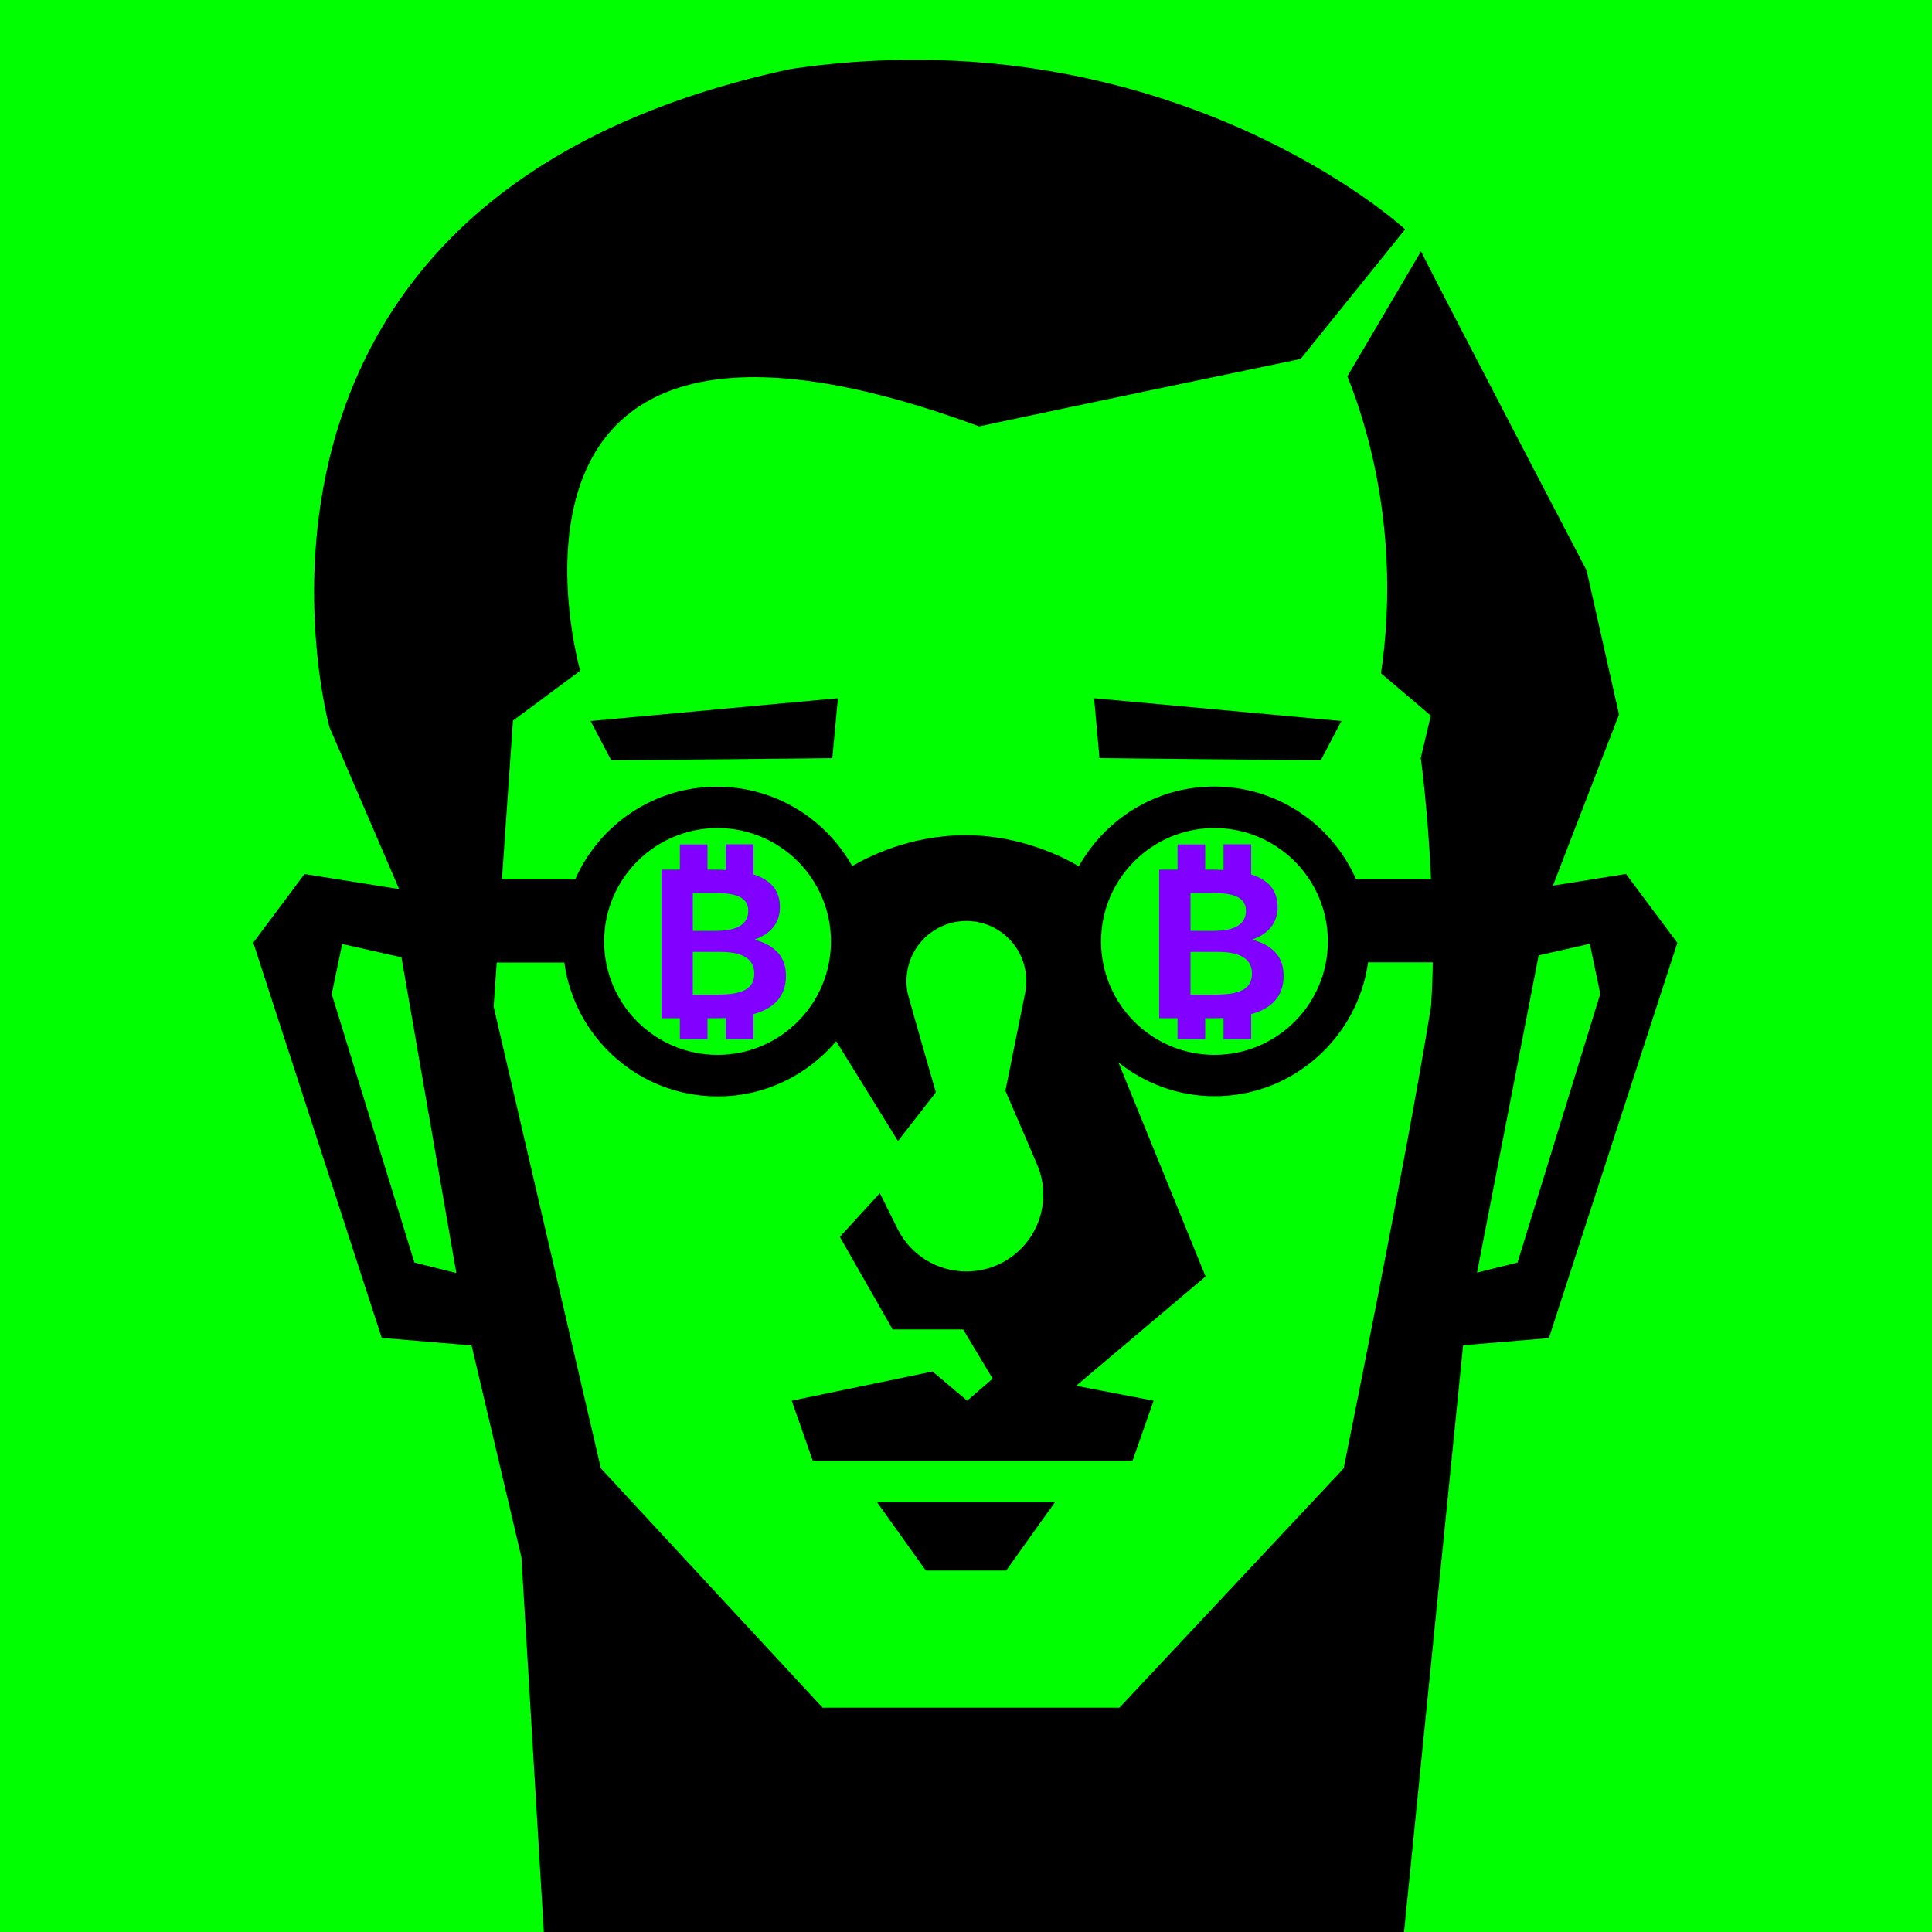 <?xml version="1.0" encoding="UTF-8"?><svg id="_レイヤー_1" xmlns="http://www.w3.org/2000/svg" viewBox="0 0 100 100"><defs><style>.cls-1{fill:lime;}.cls-2{fill:#8100ff;}</style></defs><rect class="cls-1" x="0" width="100" height="100"/><g id="_レイヤー_2"><path d="m84.2,45.23l-3.82.61,3.42-8.86-1.68-7.46s-6.96-13.32-8.57-16.51l-3.81,6.47c.99,2.44,2.8,8.15,1.74,15.37l2.58,2.19-.52,2.19s.37,2.69.53,6.28h-3.88c-1.24-2.82-4.06-4.8-7.34-4.8-3.01,0-5.63,1.67-7.01,4.13-.72-.43-2.96-1.61-5.86-1.61s-5.11,1.15-5.87,1.6c-1.37-2.45-3.99-4.11-7-4.11-3.28,0-6.1,1.98-7.34,4.8h-3.79l.57-8.22,3.48-2.58s-6.44-22.65,20.65-12.65c4.64-.99,12.97-2.73,16.64-3.49l5.41-6.71c-2.41-2.16-14.25-10.89-31.8-8.3-31.42,6.73-23.88,34.06-23.88,34.06l3.61,8.39-4.9-.78-2.65,3.55,6.65,20.46,4.65.39,2.58,10.97,1.16,19.41h44.52l3.06-30.39,4.44-.37,6.65-20.46-2.65-3.55Zm-62.75,20.12l-4.28-13.9.54-2.59,3.07.69,2.84,16.34-2.17-.54Zm41.41-22.49c3.24,0,5.87,2.63,5.87,5.87s-2.63,5.87-5.87,5.87-5.87-2.63-5.87-5.87,2.63-5.87,5.87-5.87Zm-25.72,0c3.24,0,5.87,2.63,5.87,5.87s-2.63,5.87-5.87,5.87-5.87-2.63-5.87-5.87,2.63-5.87,5.87-5.87Zm32.41,33.14l-11.61,12.39h-15.36l-11.48-12.39-5.55-23.9.16-2.28h3.5c.53,3.91,3.88,6.93,7.94,6.93,2.46,0,4.65-1.11,6.13-2.86l3.2,5.17,1.96-2.52s-1.44-5-1.47-5.17v-.02s0,0,0,0c-.04-.19-.05-.38-.05-.58,0-1.71,1.39-3.1,3.1-3.1s3.1,1.39,3.1,3.1c0,.19-.02.38-.05.56v.02s-1.03,5.11-1.03,5.11c0,0,1.68,3.88,1.73,4.04h0s0,0,0,0c.15.42.23.86.23,1.33,0,2.2-1.78,3.98-3.98,3.98-1.52,0-2.84-.85-3.51-2.1,0,0,0,0,0,0h0s-.97-1.95-.97-1.95l-2.07,2.26,2.73,4.79h3.65l1.53,2.55-1.32,1.14-1.79-1.51-7.29,1.51,1.09,3.11h16.55l1.09-3.11-4.01-.77,6.7-5.66-4.51-11.08c1.37,1.09,3.1,1.75,4.98,1.75,4.05,0,7.4-3.03,7.94-6.93h3.35c-.01.76-.04,1.52-.09,2.28-1.29,8-4.52,23.9-4.52,23.9Zm9-10.65l-2.1.52,3.19-16.42,2.65-.6.54,2.59-4.28,13.9Z"/><polygon points="56.91 39.24 68.36 39.36 69.43 37.32 56.63 36.14 56.91 39.24"/><polygon points="47.92 81.29 52.08 81.29 54.6 77.76 45.4 77.76 47.92 81.29"/><polygon points="31.64 39.36 43.08 39.24 43.37 36.14 30.57 37.32 31.64 39.36"/></g><path class="cls-2" d="m40.68,50.51c0-.93-.49-1.55-1.6-1.87v-.02c.86-.3,1.29-.9,1.29-1.66,0-.83-.43-1.4-1.37-1.7v-1.56h-1.43v1.33c-.2-.01-.39-.02-.61-.02h-.34v-1.3h-1.43v1.3h-.95v7.69h.95v1.08h1.43v-1.08h.53c.14,0,.28,0,.42-.01v1.09h1.43v-1.29c.98-.27,1.68-.85,1.68-1.98Zm-1.95-3.37c0,.9-.95,1.04-1.67,1.04h-1.2v-1.96h1.08c.86,0,1.79.09,1.79.92Zm-1.56,4.35h-1.31v-2.22h1.43c1.06,0,1.75.31,1.75,1.12,0,.73-.51,1.09-1.87,1.09Z"/><path class="cls-2" d="m66.44,50.51c0-.93-.49-1.55-1.6-1.87v-.02c.86-.3,1.29-.9,1.29-1.66,0-.83-.43-1.4-1.37-1.7v-1.56h-1.43v1.33c-.2-.01-.39-.02-.61-.02h-.34v-1.3h-1.43v1.3h-.95v7.69h.95v1.08h1.43v-1.08h.53c.14,0,.28,0,.42-.01v1.09h1.43v-1.29c.98-.27,1.68-.85,1.68-1.98Zm-1.95-3.37c0,.9-.95,1.04-1.67,1.04h-1.2v-1.96h1.08c.86,0,1.79.09,1.79.92Zm-1.56,4.35h-1.31v-2.22h1.43c1.06,0,1.75.31,1.75,1.12,0,.73-.51,1.09-1.87,1.09Z"/></svg>